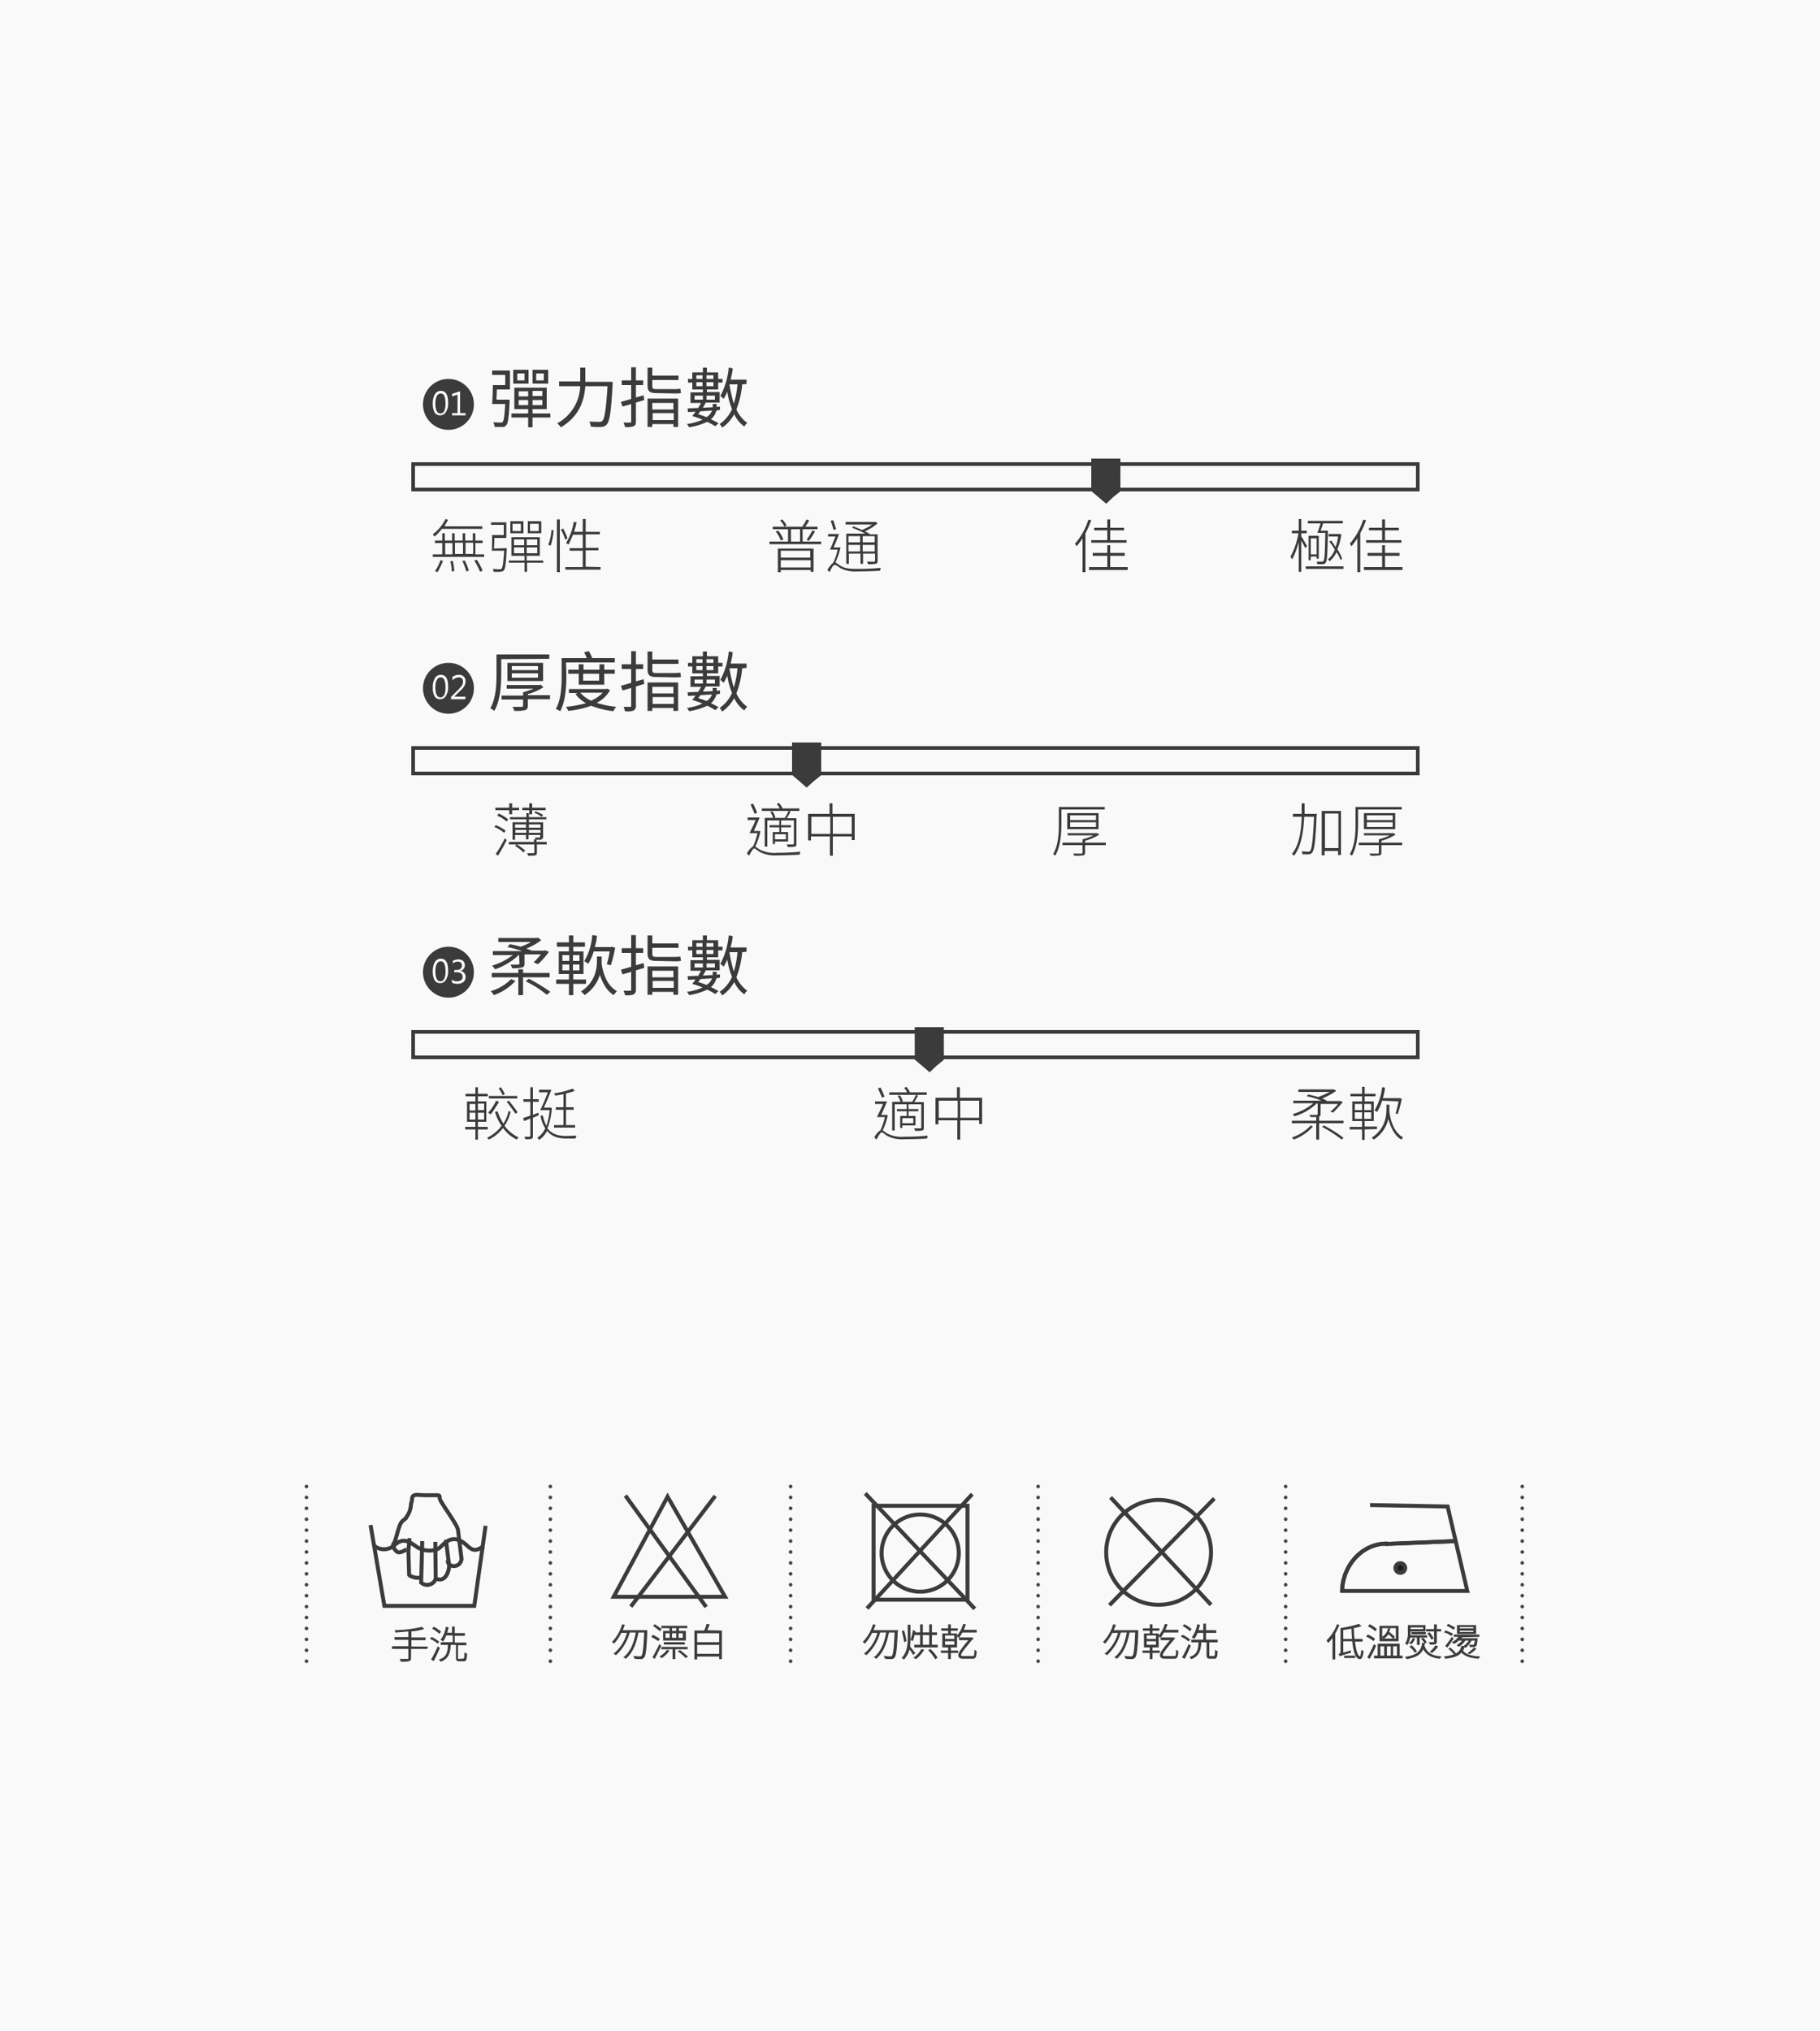 <svg id="圖層_1" data-name="圖層 1" xmlns="http://www.w3.org/2000/svg" viewBox="0 0 500 558"><defs><style>.cls-1{fill:#f9f9f9;}.cls-2,.cls-5{fill:#3b3b3b;}.cls-3{fill:#fff;}.cls-4,.cls-6,.cls-7{fill:none;}.cls-4,.cls-5,.cls-7,.cls-8,.cls-9{stroke:#3b3b3b;}.cls-4,.cls-5,.cls-9{stroke-miterlimit:10;}.cls-5{stroke-width:0.25px;}.cls-6{stroke:#464646;stroke-linecap:round;stroke-linejoin:round;stroke-dasharray:0 3;}.cls-7,.cls-8{stroke-miterlimit:22.93;}.cls-7,.cls-8,.cls-9{stroke-width:1.09px;}.cls-8,.cls-9{fill:#231815;}</style></defs><title>B101191703</title><rect class="cls-1" width="500" height="558"/><circle class="cls-2" cx="123.2" cy="111.1" r="7"/><path class="cls-3" d="M119.4,110.9a4.76,4.76,0,0,1,.6-2.6,1.8,1.8,0,0,1,1.6-.9c1.4,0,2,1.1,2,3.3a4.4,4.4,0,0,1-.6,2.5,1.8,1.8,0,0,1-1.6.9,1.65,1.65,0,0,1-1.5-.8A4.77,4.77,0,0,1,119.4,110.9Zm.7,0c0,1.8.5,2.7,1.4,2.7s1.4-.9,1.4-2.7-.4-2.8-1.3-2.8S120.1,109,120.1,110.9Z" transform="translate(-0.5)"/><path class="cls-3" d="M128.4,114.1h-3.7v-.6h1.5v-5.1l-1.5.5v-.7l2.2-.7v6h1.5Z" transform="translate(-0.5)"/><path class="cls-2" d="M140.5,109.8v.6c-.2,4.2-.4,5.8-.9,6.4a1.17,1.17,0,0,1-1.1.5h-2.1a3.26,3.26,0,0,0-.4-1.3,18.15,18.15,0,0,0,2,.1c.3,0,.5,0,.6-.2.3-.3.5-1.6.7-4.9h-3.6c.1-1.4.2-3.6.2-5.2h3.4V103h-3.6v-1.2h4.9V107H137c0,1-.1,2-.1,2.8Zm11.2,4.9h-4.9v2.7h-1.2v-2.7H141v-1.1h4.6v-1.2h-3.8v-5.9h8.9v5.9h-3.9v1.2h4.9v1.1Zm-6-9.3h-4.2v-3.8h4.2Zm-1.1-2.8h-2v1.9h2Zm-1.6,6.3h2.6v-1.4H143Zm2.6,2.4v-1.4H143v1.4Zm5.5-5.9h-4.3v-3.8h4.3Zm-1.6,2h-2.7v1.4h2.7Zm0,2.5h-2.7v1.4h2.7Zm.4-7.3h-2.1v1.9h2.1Z" transform="translate(-0.5)"/><path class="cls-2" d="M168.8,104.9v.7c-.4,7.4-.8,10.1-1.6,11a2,2,0,0,1-1.5.7,15.14,15.14,0,0,1-2.9-.1,3.71,3.71,0,0,0-.4-1.4c1.2.1,2.4.1,2.8.1a1,1,0,0,0,.8-.3c.6-.6,1-3.2,1.4-9.5h-6.1c-.3,3.7-1.4,8.1-6.7,11.3a10,10,0,0,0-1-1.1,12.1,12.1,0,0,0,6.3-10.2h-5.8v-1.3h5.8V101h1.4v3.9Z" transform="translate(-0.5)"/><path class="cls-2" d="M177.5,109.9l-2.3.7v5.2c0,.8-.2,1.1-.6,1.3a5.06,5.06,0,0,1-2.4.2,5.64,5.64,0,0,0-.4-1.2h1.8c.3,0,.3-.1.3-.3V111c-.9.3-1.7.5-2.4.7l-.4-1.3c.8-.2,1.8-.5,2.8-.8v-3.8h-2.6v-1.3h2.6v-3.6h1.3v3.6h2v1.3h-2v3.4l2.1-.6Zm3.2-1.9c-1.8,0-2.3-.6-2.3-2.1V101h1.3v2.2h7.2v1.2h-7.2V106c0,.7.2.9,1,.9h4.7a12.12,12.12,0,0,0,2-.1c.1.4.1.9.2,1.2a11,11,0,0,1-2.1.1l-4.8-.1Zm-2.3,1.5h8.4v7.8h-1.3v-.8h-5.8v.8h-1.3v-7.8Zm1.3,1.2v1.8h5.8v-1.8Zm5.9,4.7v-1.9h-5.8v1.9Z" transform="translate(-0.5)"/><path class="cls-2" d="M197.3,112.8a4.57,4.57,0,0,1-1.5,2.4,20.14,20.14,0,0,1,2.1,1.1l-.9.8a21.82,21.82,0,0,0-2.2-1.2,18.74,18.74,0,0,1-5,1.5,2.84,2.84,0,0,0-.6-.9,15.09,15.09,0,0,0,4.3-1.2c-.9-.4-1.9-.7-2.8-1l.9-1.2-2.1.1-.1-1c.8,0,1.8-.1,2.9-.1.3-.5.6-1,.8-1.4h-2.9v-2.9h3.4V107h-2.9v-1.9h-1.2v-1h1.2v-1.8h2.9V101h1.1v1.3h3.1v1.8H199v1h-1.2V107h-3.1v.7h3.5v2.9h-3.8c-.2.4-.5.9-.8,1.4.9,0,1.8-.1,2.7-.1V111h1.1v.8l.9-.1v.9Zm-6-3h2.3v-1.1h-2.3Zm.5-6.7v1h1.7v-1Zm1.7,3V105h-1.7v1.1Zm-.6,6.9a5.55,5.55,0,0,1-.6.8c.7.2,1.5.5,2.3.8a3.44,3.44,0,0,0,1.5-1.8Zm1.7-9.9v1h1.9v-1Zm1.9,3V105h-1.9v1.1Zm-1.9,2.6v1.1h2.3v-1.1Zm9.8-3.1a25,25,0,0,1-1.6,6.9,9.41,9.41,0,0,0,3,3.7,2.72,2.72,0,0,0-.8,1,8.57,8.57,0,0,1-2.8-3.4,10.64,10.64,0,0,1-3.3,3.7,3.59,3.59,0,0,0-.7-1,9.78,9.78,0,0,0,3.4-4.1,20.94,20.94,0,0,1-1.3-4.8,12.44,12.44,0,0,1-1,2,7.27,7.27,0,0,0-.9-.8,20.52,20.52,0,0,0,2.3-7.8l1.1.2a17,17,0,0,1-.6,3.1h4.4v1.2l-1.2.1Zm-3.5,0a37.67,37.67,0,0,0,1.2,5.3,25,25,0,0,0,1-5.3Z" transform="translate(-0.5)"/><path class="cls-2" d="M121.9,145.3a13.36,13.36,0,0,1-2,2.1,3.17,3.17,0,0,1-.5-.6,12,12,0,0,0,3.5-4.2l.7.2c-.3.6-.7,1.2-1,1.8H133v.7Zm11.6,7v.7H119.4v-.7H122v-3.1h-2v-.7h2v-2h.7v2h2v-2h.7v2h2.2v-2h.7v2h2.1v-2h.7v2h2v.7h-2v3.1ZM120,156.9a10.55,10.55,0,0,0,1.5-3l.7.2a22.33,22.33,0,0,1-1.5,3.1Zm2.8-4.6h2v-3.1h-2Zm2.1,1.8a15.69,15.69,0,0,1,.4,2.8l-.7.1a9.93,9.93,0,0,0-.4-2.8Zm.6-5v3.1h2.2v-3.1Zm2.7,4.9a14.6,14.6,0,0,1,1.1,2.8l-.7.2a15.26,15.26,0,0,0-1.1-2.9Zm.2-4.9v3.1h2.1v-3.1Zm3.1,4.7a17.7,17.7,0,0,1,1.6,3l-.7.3a23.13,23.13,0,0,0-1.6-3.1Z" transform="translate(-0.5)"/><path class="cls-2" d="M139.7,150.6v.4c-.2,3.9-.4,5.3-.8,5.7-.2.3-.5.3-.9.4h-1.9a3.09,3.09,0,0,0-.2-.8,15.77,15.77,0,0,0,1.9.1c.3,0,.4,0,.5-.2.3-.3.5-1.6.7-4.9h-3.4c.1-1.1.1-2.9.1-4.3h3.2v-2.8h-3.5v-.7h4.2v4.3h-3.3a27.15,27.15,0,0,1-.1,2.9l3.5-.1Zm10.1,4h-4.5v2.5h-.7v-2.5h-4.3V154h4.3v-1.3H141v-5.1h7.8v5.1h-3.6V154h4.5l.1.6Zm-5.5-8.1h-3.6v-3.3h3.6Zm-.7-2.6h-2.3v2h2.3Zm-1.9,5.9h2.8v-1.6h-2.8Zm2.8,2.2v-1.6h-2.8V152Zm3.6-3.8h-2.9v1.6h2.9Zm0,2.2h-2.9V152h2.9Zm1.1-3.9h-3.7v-3.3h3.7Zm-.7-2.6h-2.4v2h2.4Z" transform="translate(-0.5)"/><path class="cls-2" d="M151.1,149.7a13,13,0,0,0,.9-4.1l.6.1a18.4,18.4,0,0,1-.8,4.2Zm2.4-7h.8v14.5h-.8Zm2.3,5.6a15.66,15.66,0,0,0-1.2-2.8l.6-.3a15,15,0,0,1,1.2,2.7Zm9.7,7.5v.7h-9.7v-.7h4.8v-4.5H157v-.7h3.6v-3.7h-2.7q-.6,1.5-1.2,2.7c-.2-.1-.5-.3-.7-.4a15.25,15.25,0,0,0,2.1-5.8l.8.1a19.73,19.73,0,0,1-.7,2.6h2.4v-3.5h.8v3.5h3.9v.7h-3.9v3.7h3.5v.7h-3.5v4.5l4.1.1Z" transform="translate(-0.5)"/><path class="cls-2" d="M226.1,148.8v.7H211.9v-.7H217v-3.4h-4.2v-.7H216a5.91,5.91,0,0,0-1.2-1.7l.6-.3a5.91,5.91,0,0,1,1.2,1.7l-.7.3h5a21.16,21.16,0,0,0,1.2-2l.7.3a9.91,9.91,0,0,1-1.1,1.7h3.4v.7H221v3.4Zm-11.8-3a7.49,7.49,0,0,1,1.4,2.4l-.7.3a9.12,9.12,0,0,0-1.4-2.5Zm0,4.9H224v6.4h-.8v-.5H215v.6h-.8v-6.5Zm.7.6v1.9h8.1v-1.9Zm8.2,4.6v-2H215v2Zm-5.4-7.1h2.5v-3.4h-2.5Zm4.3-.5a22.61,22.61,0,0,0,1.6-2.6l.7.3a16.68,16.68,0,0,1-1.7,2.6Z" transform="translate(-0.5)"/><path class="cls-2" d="M231.4,150.4a16.48,16.48,0,0,1-1.4,4.1c.4.2.7.5,1.5,1,1.1.7,2.6.8,4.5.8a64.58,64.58,0,0,0,6.5-.3,2.35,2.35,0,0,0-.2.8c-1.1.1-4.3.2-6.2.2a9,9,0,0,1-4.7-.9c-.6-.4-1.2-.9-1.6-.9s-.9.9-1.4,2l-.6-.6a7.25,7.25,0,0,1,1.6-2,13.86,13.86,0,0,0,1.2-3.6h-2.1c.5-1,1-2.4,1.5-3.6h-2v-.7h3c-.4,1.2-1,2.6-1.5,3.7h1.9Zm-1.9-4.8a24.13,24.13,0,0,0-.8-2.5l.7-.2c.3.8.6,1.8.8,2.5Zm5.4-1c.7.3,1.6.6,2.4,1a12.47,12.47,0,0,0,2.8-1.5h-7.3v-.7h8.3l.5.4a15,15,0,0,1-3.5,2.2,10.19,10.19,0,0,1,1.5.8h2v7.3c0,.5-.1.7-.5.8a11,11,0,0,1-2.2.1,1.85,1.85,0,0,0-.2-.7h1.9a.27.27,0,0,0,.3-.3v-1.9h-3.3v2.8h-.7v-2.8h-3.2v2.8H233v-8.3h5.2a30,30,0,0,0-3.6-1.6Zm-1.3,2.7V149h3.2v-1.7Zm3.2,4.2v-1.8h-3.2v1.8Zm4-4.2h-3.3V149h3.3Zm0,4.2v-1.8h-3.3v1.8Z" transform="translate(-0.5)"/><path class="cls-2" d="M300.3,142.9a23.2,23.2,0,0,1-1.6,3.6v10.7h-.8v-9.3c-.5.8-1.1,1.5-1.6,2.2a3,3,0,0,0-.5-.7,18.33,18.33,0,0,0,3.7-6.6Zm10,12.9v.8H299.7v-.8h5v-3.1h-4v-.8h4v-2.1h.8v2.1h4v.8h-4v3.1Zm-5.6-10.1h-3.6V145h3.6v-2.3h.8V145h3.8v.7h-3.8v2.7H310v.7h-9.7v-.7h4.4v-2.7Z" transform="translate(-0.5)"/><path class="cls-2" d="M359.1,150.6c-.2-.4-.7-1.4-1.1-2.1v8.6h-.7v-8.2a23.21,23.21,0,0,1-1.8,4.8,3,3,0,0,0-.5-.7,20.62,20.62,0,0,0,2.2-6.5h-1.8v-.7h1.9v-3.2h.7v3.2h1.5v.7H358v.9c.4.5,1.3,2.2,1.6,2.6Zm10.5,5v.7H359.2v-.7Zm-7.2-9.2c.3-.7.6-1.7.9-2.6h-3.5v-.7h9.6v.7H364c-.2.7-.5,1.4-.7,2h2v.4c-.1,6-.2,7.8-.6,8.4a1,1,0,0,1-.9.4h-1.4a1.85,1.85,0,0,0-.2-.7h1.4c.2,0,.4,0,.5-.2.3-.4.4-2.3.5-7.7Zm-.2,7.1v-.6h-1.6v1H360v-6.7h2.8v6.3Zm0-1.2v-4.4h-1.6v4.4Zm6.6,1.6a11.2,11.2,0,0,0-1.1-2.2,8.25,8.25,0,0,1-1.9,2.5c-.1-.1-.3-.4-.5-.5a6.23,6.23,0,0,0,1.9-2.7,17,17,0,0,0-1.5-2.2l.5-.3a14,14,0,0,1,1.2,1.8,11.21,11.21,0,0,0,.7-2.9h-2.6v-.7h3.1l.4.1a15.3,15.3,0,0,1-1.1,4.1,10.46,10.46,0,0,1,1.3,2.6Z" transform="translate(-0.5)"/><path class="cls-2" d="M375.8,142.9a23.2,23.2,0,0,1-1.6,3.6v10.7h-.8v-9.3c-.5.8-1.1,1.5-1.6,2.2a3,3,0,0,0-.5-.7,18.33,18.33,0,0,0,3.7-6.6Zm10,12.9v.8H375.2v-.8h5v-3.1h-4v-.8h4v-2.1h.8v2.1h4v.8h-4v3.1Zm-5.6-10.1h-3.6V145h3.6v-2.3h.8V145h3.8v.7H381v2.7h4.5v.7h-9.7v-.7h4.4v-2.7Z" transform="translate(-0.5)"/><rect class="cls-4" x="113.5" y="127.5" width="276" height="7"/><rect class="cls-2" x="299.8" y="126" width="8" height="9"/><polygon class="cls-2" points="303.9 135 307.8 135 305.8 136.6 303.9 138.4 301.9 136.7 299.9 135 303.9 135"/><circle class="cls-2" cx="123.2" cy="189.1" r="7"/><path class="cls-3" d="M119.4,188.9a4.76,4.76,0,0,1,.6-2.6,1.8,1.8,0,0,1,1.6-.9c1.4,0,2,1.1,2,3.3a4.4,4.4,0,0,1-.6,2.5,1.8,1.8,0,0,1-1.6.9,1.65,1.65,0,0,1-1.5-.8A4.77,4.77,0,0,1,119.4,188.9Zm.7,0c0,1.8.5,2.7,1.4,2.7s1.4-.9,1.4-2.7-.4-2.8-1.3-2.8S120.1,187,120.1,188.9Z" transform="translate(-0.5)"/><path class="cls-3" d="M128.3,192.1h-3.9v-.6l1.9-1.9a10.06,10.06,0,0,0,1.2-1.4,2.92,2.92,0,0,0,.2-.9,1.06,1.06,0,0,0-1.2-1.2,2.67,2.67,0,0,0-1.7.8V186a2.79,2.79,0,0,1,1.8-.6,1.71,1.71,0,0,1,1.8,1.8,2.66,2.66,0,0,1-.3,1.2,5.2,5.2,0,0,1-1.3,1.5l-1.5,1.5h3.1l-.1.7Z" transform="translate(-0.5)"/><path class="cls-2" d="M138.2,181.1v4c0,3-.2,7.3-1.9,10.2a6.73,6.73,0,0,0-1.1-.7c1.6-2.8,1.7-6.7,1.7-9.6v-5.2h14.5V181l-13.2.1Zm13.4,11h-6.1v1.8c0,.7-.2,1-.7,1.2a11.1,11.1,0,0,1-3,.2,5.36,5.36,0,0,0-.5-1.1h2.5c.3,0,.4-.1.4-.3v-1.7h-5.9v-1.1h5.9v-.9a24.69,24.69,0,0,0,2.9-1h-7.4v-1h9l.3-.1.8.7a15.21,15.21,0,0,1-4.3,1.9v.3h6.1v1.1Zm-11.7-5v-5h9.8v5Zm1.2-3h7.2V183h-7.2Zm0,2.1h7.2V185h-7.2Z" transform="translate(-0.5)"/><path class="cls-2" d="M156.1,185.6c0,2.9-.2,7-1.7,9.8a6.72,6.72,0,0,0-1.2-.6c1.5-2.7,1.6-6.5,1.6-9.2v-4.8h6.9c-.2-.5-.5-1.1-.7-1.6l1.3-.3a16.32,16.32,0,0,1,.9,1.9h6.2V182H156l.1,3.6Zm12,4a8.37,8.37,0,0,1-3.7,3.5,27.1,27.1,0,0,0,5.4,1.1,5,5,0,0,0-.8,1.2,24.75,24.75,0,0,1-6.1-1.5,25.19,25.19,0,0,1-6.3,1.4,6,6,0,0,0-.6-1.1,31.53,31.53,0,0,0,5.5-1,8.92,8.92,0,0,1-2.9-2.5l.6-.3h-2.4v-1.1H167l.3-.1Zm-8.6-1.5v-3h-2.9V184h2.9v-1.5h1.3V184h4.4v-1.5h1.3V184h2.9v1.1h-2.9v3Zm.4,2.2a8.66,8.66,0,0,0,3,2.2,9.55,9.55,0,0,0,3.2-2.2Zm.8-5.2V187h4.4v-1.9Z" transform="translate(-0.5)"/><path class="cls-2" d="M177.5,187.9l-2.3.7v5.2a1.45,1.45,0,0,1-.6,1.4,5.06,5.06,0,0,1-2.4.2,5.64,5.64,0,0,0-.4-1.2h1.8c.3,0,.3-.1.3-.3V189c-.9.3-1.7.5-2.4.7l-.4-1.3c.8-.2,1.8-.5,2.8-.8v-3.8h-2.6v-1.3h2.6v-3.6h1.3v3.6h2v1.3h-2v3.4l2.1-.6Zm3.2-1.9c-1.8,0-2.3-.6-2.3-2.1V179h1.3v2.2h7.2v1.2h-7.2V184c0,.7.2.9,1,.9h4.7a12.12,12.12,0,0,0,2-.1c.1.4.1.9.2,1.2a11,11,0,0,1-2.1.1l-4.8-.1Zm-2.3,1.5h8.4v7.8h-1.3v-.8h-5.8v.8h-1.3v-7.8Zm1.3,1.2v1.8h5.8v-1.8Zm5.9,4.7v-1.9h-5.8v1.9Z" transform="translate(-0.5)"/><path class="cls-2" d="M197.3,190.8a4.57,4.57,0,0,1-1.5,2.4,20.14,20.14,0,0,1,2.1,1.1l-.9.8a21.82,21.82,0,0,0-2.2-1.2,18.74,18.74,0,0,1-5,1.5,2.84,2.84,0,0,0-.6-.9,15.09,15.09,0,0,0,4.3-1.2c-.9-.4-1.9-.7-2.8-1l.9-1.2-2.1.1-.1-1c.8,0,1.8-.1,2.9-.1.3-.5.6-1,.8-1.4h-2.9v-2.9h3.4V185h-2.9v-1.9h-1.2v-1h1.2v-1.8h2.9V179h1.1v1.3h3.1v1.8H199v1h-1.2V185h-3.1v.7h3.5v2.9h-3.8c-.2.4-.5.9-.8,1.4.9,0,1.8-.1,2.7-.1V189h1.1v.8l.9-.1v.9Zm-6-3h2.3v-1.1h-2.3Zm.5-6.7v1h1.7v-1Zm1.7,3V183h-1.7v1.1Zm-.6,6.9a5.55,5.55,0,0,1-.6.8c.7.2,1.5.5,2.3.8a3.44,3.44,0,0,0,1.5-1.8Zm1.7-9.9v1h1.9v-1Zm1.9,3V183h-1.9v1.1Zm-1.9,2.6v1.1h2.3v-1.1Zm9.8-3.1a25,25,0,0,1-1.6,6.9,9.41,9.41,0,0,0,3,3.7,2.72,2.72,0,0,0-.8,1,8.57,8.57,0,0,1-2.8-3.4,10.64,10.64,0,0,1-3.3,3.7,3.59,3.59,0,0,0-.7-1,9.78,9.78,0,0,0,3.4-4.1,20.94,20.94,0,0,1-1.3-4.8,12.44,12.44,0,0,1-1,2,7.27,7.27,0,0,0-.9-.8,20.52,20.52,0,0,0,2.3-7.8l1.1.2a17,17,0,0,1-.6,3.1h4.4v1.2l-1.2.1Zm-3.5,0a37.67,37.67,0,0,0,1.2,5.3,25,25,0,0,0,1-5.3Z" transform="translate(-0.5)"/><path class="cls-2" d="M139,228.8a11.32,11.32,0,0,0-2.7-1.6l.4-.5a11.28,11.28,0,0,1,2.7,1.5Zm1.4-6.2h-3.8v-.7h3.8v-1.2h.8v1.2h1.9v.7h-1.9v1.1h-.8Zm-3.7,12a32.72,32.72,0,0,0,2.5-4.3l.5.5a43.76,43.76,0,0,1-2.4,4.3Zm.8-11.1a12.83,12.83,0,0,1,2.6,1.6l-.4.6a10.54,10.54,0,0,0-2.6-1.6Zm13.2,8.5H148v2.2c0,.5-.1.7-.4.8a9.81,9.81,0,0,1-2,.1c0-.2-.2-.4-.3-.7H147c.2,0,.3-.1.3-.2V232h-4.8a15.26,15.26,0,0,1,2.3,1.7l-.5.5a11.51,11.51,0,0,0-2.3-1.8l.4-.4h-2.1v-.7h6.9v-.7h.7v.7h2.8v.7Zm-4.9-6.9v.8h3.9v4a.67.67,0,0,1-.4.7c-.3.2-.8.1-1.6.1,0-.2-.2-.4-.3-.6h1.3c.2,0,.2-.1.2-.2v-.5h-3.2v1.2H145v-1.2h-3v1.3h-.7v-4.8h3.8v-.8h-4.5v-.6h4.5v-1.1h.7v1.1h4.8v.6Zm-3.8,1.4v.9h3v-.9Zm3.1,2.3V228h-3v.8Zm.8-6.2H144v-.7h1.9v-1.2h.8v1.2h3.7v.7h-3.7v1.1h-.8Zm-.1,3.9v.9H149v-.9Zm3.2,2.3V228h-3.2v.8Zm-1.4-5.9a10.24,10.24,0,0,1,2.1,1l-.4.5a9.46,9.46,0,0,0-2-1.1Z" transform="translate(-0.5)"/><path class="cls-2" d="M209.4,228.4a18.84,18.84,0,0,1-1.4,4.2c.4.2.7.5,1.4.9a8.66,8.66,0,0,0,4.5.8,64.58,64.58,0,0,0,6.5-.3,2.35,2.35,0,0,0-.2.8c-1.1.1-4.3.2-6.2.2a9,9,0,0,1-4.7-.9c-.7-.4-1.3-1-1.6-1s-.9,1-1.4,2l-.6-.6a5.09,5.09,0,0,1,1.7-2,19,19,0,0,0,1.2-3.6h-2.2c.5-1,1.2-2.4,1.7-3.6h-2.2v-.7h3.3c-.5,1.2-1.1,2.6-1.6,3.7h1.5Zm-1.6-4.8c-.2-.7-.8-1.8-1.1-2.6l.7-.2a24.15,24.15,0,0,1,1.1,2.5Zm2-.8v-.7h4.9a5,5,0,0,0-.8-1.2l.6-.3a6.53,6.53,0,0,1,1,1.5h4.6v.7h-2.9l.5.2c-.3.6-.7,1.2-1,1.8h2.6v7c0,.5-.1.7-.4.8a9.81,9.81,0,0,1-2,.1,2.12,2.12,0,0,0-.3-.7h1.7a.27.27,0,0,0,.3-.3v-6.3h-3.5v1.3h2.7v.6h-2.7v1.3H217v2.6h-3.6v.7h-.6v-3.3h1.8v-1.3h-2.7v-.6h2.7v-1.3h-3.3v7.2h-.7v-7.9h5.5a8.71,8.71,0,0,0,1-1.9Zm3.1,2a4.37,4.37,0,0,0-.8-1.7l.6-.2a4.37,4.37,0,0,1,.8,1.7Zm3.5,4.4h-3v1.4h3Z" transform="translate(-0.5)"/><path class="cls-2" d="M235.3,223.6v7.2h-.8v-1h-5.2v5.3h-.8v-5.3h-5.2v1.1h-.8v-7.3h5.9v-2.9h.8v2.9Zm-6.7,5.5v-4.7h-5.2v4.7Zm5.9,0v-4.7h-5.2v4.7Z" transform="translate(-0.5)"/><path class="cls-2" d="M292.1,222.4v3.8c0,2.6-.2,6.3-1.7,8.9-.1-.1-.4-.4-.6-.4,1.5-2.5,1.6-6,1.6-8.5v-4.5H304v.7Zm12.2,9.8h-5.7v2c0,.5-.1.7-.5.8a14.28,14.28,0,0,1-2.5.1c0-.2-.2-.4-.3-.6h2.3c.3,0,.3-.1.3-.3v-2h-5.5v-.7h5.5v-.9a15.36,15.36,0,0,0,3-1.1h-7.1v-.6H302l.5.4a13.93,13.93,0,0,1-3.9,1.7v.5h5.7v.7Zm-10.6-4.4v-4.4h8.6v4.4Zm.8-2.5h7.1V224h-7.1Zm0,1.9h7.1v-1.3h-7.1Z" transform="translate(-0.5)"/><path class="cls-2" d="M362.2,224.1c-.3,7.1-.6,9.4-1.2,10.1a1.11,1.11,0,0,1-1,.5h-1.7a1.88,1.88,0,0,0-.2-.8c.7,0,1.4.1,1.7.1s.4,0,.6-.2c.5-.5.8-2.9,1.1-9.4h-2.7c-.2,4-.8,8.2-2.8,10.7a3.17,3.17,0,0,0-.6-.5c2-2.3,2.6-6.3,2.7-10.2h-2.4v-.8h2.4v-2.9h.8v2.9h3.4l-.1.5Zm6.7-1.3v12.1h-.8v-1.1h-3.7V235h-.8V222.8Zm-.7,10.2v-9.5h-3.7V233Z" transform="translate(-0.5)"/><path class="cls-2" d="M373.6,222.4v3.8c0,2.6-.2,6.3-1.7,8.9-.1-.1-.4-.4-.6-.4,1.5-2.5,1.6-6,1.6-8.5v-4.5h12.7v.7Zm12.1,9.8H380v2c0,.5-.1.7-.5.8a14.28,14.28,0,0,1-2.5.1c0-.2-.2-.4-.3-.6H379c.3,0,.3-.1.3-.3v-2h-5.5v-.7h5.5v-.9a15.36,15.36,0,0,0,3-1.1h-7.1v-.6h8.2l.5.4A13.93,13.93,0,0,1,380,231v.5h5.7v.7Zm-10.5-4.4v-4.4h8.6v4.4Zm.8-2.5h7.1V224H376Zm0,1.9h7.1v-1.3H376Z" transform="translate(-0.5)"/><rect class="cls-4" x="113.5" y="205.5" width="276" height="7"/><rect class="cls-2" x="217.6" y="204" width="8" height="9"/><polygon class="cls-2" points="221.6 213 225.6 213 223.6 214.6 221.6 216.4 219.7 214.7 217.7 213 221.6 213"/><circle class="cls-2" cx="123.2" cy="267.1" r="7"/><path class="cls-3" d="M119.4,266.9a4.76,4.76,0,0,1,.6-2.6,1.8,1.8,0,0,1,1.6-.9c1.4,0,2,1.1,2,3.3a4.4,4.4,0,0,1-.6,2.5,1.8,1.8,0,0,1-1.6.9,1.65,1.65,0,0,1-1.5-.8A4.77,4.77,0,0,1,119.4,266.9Zm.7,0c0,1.8.5,2.7,1.4,2.7s1.4-.9,1.4-2.7-.4-2.8-1.3-2.8S120.1,265,120.1,266.9Z" transform="translate(-0.5)"/><path class="cls-3" d="M124.6,269.1a2,2,0,0,0,1.5.5,2,2,0,0,0,1.1-.3,1,1,0,0,0,.4-.9c0-.9-.6-1.3-1.8-1.3h-.5v-.6h.5c1.1,0,1.6-.4,1.6-1.2s-.4-1.1-1.2-1.1a2.11,2.11,0,0,0-1.3.5V264a3.31,3.31,0,0,1,1.5-.4,2,2,0,0,1,1.3.4,1.65,1.65,0,0,1-.8,2.8h0a1.43,1.43,0,0,1,1.1.5,1.37,1.37,0,0,1,.4,1.1,1.68,1.68,0,0,1-.6,1.4,2.77,2.77,0,0,1-1.6.5,3.34,3.34,0,0,1-1.5-.3l-.1-.9Z" transform="translate(-0.5)"/><path class="cls-2" d="M142.1,269.5a14.53,14.53,0,0,1-5.9,3.9,8.7,8.7,0,0,0-.9-1.1,12.48,12.48,0,0,0,5.6-3.3Zm2.1-1v4.9h-1.3v-4.9h-7.3v-1.2h7.3v-1h1.3v1h7.3v1.2Zm-1.1-6.2a17.74,17.74,0,0,1-6.6,4,8.74,8.74,0,0,0-.8-1,18,18,0,0,0,5.7-2.9h-5.5v-1.1h8a26.19,26.19,0,0,0-4-1.1l.7-.8c.9.2,2,.4,2.9.7a15.11,15.11,0,0,0,2.9-1.3h-9v-1.1H148l.3-.1.9.7a16.18,16.18,0,0,1-4.1,2.3,12.13,12.13,0,0,0,1.4.5l-.1.1H150l.3-.1,1,.4a20.7,20.7,0,0,1-3,3.4l-1.2-.5a21.9,21.9,0,0,0,2-2.2h-4.5v2.5c0,.7-.2,1-.7,1.1a9.06,9.06,0,0,1-2.7.2c-.1-.3-.3-.7-.4-1a13.52,13.52,0,0,0,2.1,0,.27.27,0,0,0,.3-.3l-.1-2.4Zm2.7,6.6a50.85,50.85,0,0,1,5.9,3.6l-1,.8a27.7,27.7,0,0,0-5.8-3.7Z" transform="translate(-0.5)"/><path class="cls-2" d="M158,270.3v3.1h-1.2v-3.1h-3.5v-1.2h3.5v-1.5H154v-6.2h2.8v-1.3h-3.3v-1.2h3.3V257H158v1.9h3.2v1.2H158v1.3h2.8v6.2H158v1.5h3.5v1.2Zm-3-6.3h1.9v-1.6H155Zm0,2.6h1.9V265H155Zm4.7-4.2h-1.8V264h1.8Zm0,2.6h-1.8v1.6h1.8Zm10.3,7.3a8.7,8.7,0,0,0-.9,1.1c-1.8-1.1-3-3.1-3.8-5.6a10.16,10.16,0,0,1-4.2,5.6,4.74,4.74,0,0,0-1-1c4.1-2.7,4.4-6.4,4.4-8.8v-.8h1.3v2.1C166.3,268.2,167.7,271.1,170,272.3Zm-6.4-10.9a13.39,13.39,0,0,1-1.5,3.4,4.13,4.13,0,0,0-1.1-.7,16.11,16.11,0,0,0,2.2-7.2l1.3.2a15.47,15.47,0,0,1-.6,3.1h4.5l.2-.1.9.3a37.24,37.24,0,0,1-1.2,4.8l-1.1-.3a22.92,22.92,0,0,0,.8-3.5Z" transform="translate(-0.5)"/><path class="cls-2" d="M177.5,265.9l-2.3.7v5.2a1.45,1.45,0,0,1-.6,1.4,5.06,5.06,0,0,1-2.4.2,5.64,5.64,0,0,0-.4-1.2h1.8c.3,0,.3-.1.3-.3V267c-.9.3-1.7.5-2.4.7l-.4-1.3c.8-.2,1.8-.5,2.8-.8v-3.8h-2.6v-1.3h2.6v-3.6h1.3v3.6h2v1.3h-2v3.4l2.1-.6Zm3.2-1.9c-1.8,0-2.3-.6-2.3-2.1V257h1.3v2.2h7.2v1.2h-7.2V262c0,.7.2.9,1,.9h4.7a12.12,12.12,0,0,0,2-.1c.1.4.1.9.2,1.2a11,11,0,0,1-2.1.1l-4.8-.1Zm-2.3,1.5h8.4v7.8h-1.3v-.8h-5.8v.8h-1.3v-7.8Zm1.3,1.2v1.8h5.8v-1.8Zm5.9,4.7v-1.9h-5.8v1.9Z" transform="translate(-0.5)"/><path class="cls-2" d="M197.3,268.8a4.57,4.57,0,0,1-1.5,2.4,20.14,20.14,0,0,1,2.1,1.1l-.9.8a21.82,21.82,0,0,0-2.2-1.2,18.74,18.74,0,0,1-5,1.5,2.84,2.84,0,0,0-.6-.9,15.09,15.09,0,0,0,4.3-1.2c-.9-.4-1.9-.7-2.8-1l.9-1.2-2.1.1-.1-1c.8,0,1.8-.1,2.9-.1.3-.5.6-1,.8-1.4h-2.9v-2.9h3.4V263h-2.9v-1.9h-1.2v-1h1.2v-1.8h2.9V257h1.1v1.3h3.1v1.8H199v1h-1.2V263h-3.1v.7h3.5v2.9h-3.8a10,10,0,0,1-.8,1.4c.9,0,1.8-.1,2.7-.1V267h1.1v.8l.9-.1v.9Zm-6-3h2.3v-1.1h-2.3Zm.5-6.7v1h1.7v-1Zm1.7,3V261h-1.7v1.1Zm-.6,6.9a5.55,5.55,0,0,1-.6.8c.7.2,1.5.5,2.3.8a3.44,3.44,0,0,0,1.5-1.8Zm1.7-9.9v1h1.9v-1Zm1.9,3V261h-1.9v1.1Zm-1.9,2.6v1.1h2.3v-1.1Zm9.8-3.1a25,25,0,0,1-1.6,6.9,9.41,9.41,0,0,0,3,3.7,2.72,2.72,0,0,0-.8,1,8.57,8.57,0,0,1-2.8-3.4,10.64,10.64,0,0,1-3.3,3.7,3.59,3.59,0,0,0-.7-1,9.78,9.78,0,0,0,3.4-4.1,20.94,20.94,0,0,1-1.3-4.8,12.44,12.44,0,0,1-1,2,7.27,7.27,0,0,0-.9-.8,20.52,20.52,0,0,0,2.3-7.8l1.1.2a17,17,0,0,1-.6,3.1h4.4v1.2l-1.2.1Zm-3.5,0a37.67,37.67,0,0,0,1.2,5.3,25,25,0,0,0,1-5.3Z" transform="translate(-0.5)"/><path class="cls-2" d="M131.8,310.3v2.8h-.7v-2.8h-2.8v-.7h2.8v-1.4h-2.3v-5.6h2.3v-1.4h-2.7v-.7h2.7v-1.8h.7v1.8h2.7v.7h-2.7v1.4h2.3v5.6h-2.3v1.4h2.7v.7Zm-2.3-5.2h1.6v-1.8h-1.6Zm0,2.5h1.6v-1.9h-1.6Zm4-4.4h-1.7V305h1.7Zm0,2.5h-1.7v1.9h1.7Zm7.3-.3a11.54,11.54,0,0,1-1.7,3.9,9.88,9.88,0,0,0,3.9,3.2,1.47,1.47,0,0,0-.5.6,9.75,9.75,0,0,1-3.8-3.2,11.2,11.2,0,0,1-3.9,3.2c-.1-.1-.3-.4-.5-.5a10.93,10.93,0,0,0,4-3.3,12.12,12.12,0,0,1-1.8-3.8l.7-.2a15,15,0,0,0,1.6,3.4,10.19,10.19,0,0,0,1.4-3.4Zm-3.2-2.7a35.45,35.45,0,0,1-2.3,3.5,4.23,4.23,0,0,0-.7-.5,12.68,12.68,0,0,0,2.2-3.3Zm5-.9h-7.8v-.7h7.8Zm-4-.9a13,13,0,0,0-1.1-1.9l.6-.3a13,13,0,0,1,1.1,1.9Zm1.7,1.5c.8,1,1.9,2.4,2.4,3.2l-.6.4c-.5-.8-1.6-2.3-2.4-3.3Z" transform="translate(-0.5)"/><path class="cls-2" d="M146.9,307.1v5c0,.5-.1.7-.4.8a6.7,6.7,0,0,1-1.7.1,1.08,1.08,0,0,0-.3-.7h1.4c.2,0,.3,0,.3-.3v-4.7l-1.7.7-.3-.8c.5-.2,1.2-.4,2-.7v-3.8h-1.9V302h1.9v-3.3h.7V302h1.6v.7h-1.6v3.6l1.5-.6.1.7Zm12,4.9a1.91,1.91,0,0,0-.3.8h-2.3c-2.2,0-4.1-.4-5.5-2.1a6.75,6.75,0,0,1-2.2,2.5,2.65,2.65,0,0,0-.5-.6,6.37,6.37,0,0,0,2.2-2.6,9,9,0,0,1-1.3-3.4l.6-.2a13.89,13.89,0,0,0,1,2.9,16.23,16.23,0,0,0,.9-4.3h-2.6a47.93,47.93,0,0,0,2.1-4.9h-2.4v-.7H152c-.6,1.5-1.4,3.5-2.1,4.9h1.8l.4.1a18.07,18.07,0,0,1-1.2,5.6c1.3,1.7,3.2,2.1,5.2,2.1l2.8-.1Zm-.4-2.2h-5.8v-.7h2.6v-4.2h-2.1v-.7h2.1v-3.6a22.31,22.31,0,0,1-2.3.4c0-.2-.2-.4-.3-.6a25,25,0,0,0,5.1-1.3l.6.6a13.7,13.7,0,0,1-2.4.7v3.8h2.1v.7H156v4.2h2.5v.7Z" transform="translate(-0.5)"/><path class="cls-2" d="M244.4,306.4a18.84,18.84,0,0,1-1.4,4.2c.4.2.7.5,1.4.9a8.66,8.66,0,0,0,4.5.8,64.58,64.58,0,0,0,6.5-.3,2.35,2.35,0,0,0-.2.8c-1.1.1-4.3.2-6.2.2a9,9,0,0,1-4.7-.9c-.7-.4-1.3-1-1.6-1s-.9,1-1.4,2l-.6-.6a5.09,5.09,0,0,1,1.7-2,19,19,0,0,0,1.2-3.6h-2.2c.5-1,1.2-2.4,1.7-3.6h-2.2v-.7h3.3c-.5,1.2-1.1,2.6-1.6,3.7h1.5Zm-1.6-4.8c-.2-.7-.8-1.8-1.1-2.6l.7-.2a24.15,24.15,0,0,1,1.1,2.5Zm2-.8v-.7h4.9a5,5,0,0,0-.8-1.2l.6-.3a6.53,6.53,0,0,1,1,1.5h4.6v.7h-2.9l.5.2c-.3.6-.7,1.2-1,1.8h2.6v7c0,.5-.1.7-.4.8a9.81,9.81,0,0,1-2,.1,2.12,2.12,0,0,0-.3-.7h1.7a.27.27,0,0,0,.3-.3v-6.3h-3.5v1.3h2.7v.6h-2.7v1.3H252v2.6h-3.6v.7h-.6v-3.3h1.8v-1.3h-2.7v-.6h2.7v-1.3h-3.3v7.2h-.7v-7.9h5.5a8.71,8.71,0,0,0,1-1.9Zm3.1,2a4.37,4.37,0,0,0-.8-1.7l.6-.2a4.37,4.37,0,0,1,.8,1.7Zm3.5,4.4h-3v1.4h3Z" transform="translate(-0.5)"/><path class="cls-2" d="M270.3,301.6v7.2h-.8v-1h-5.2v5.3h-.8v-5.3h-5.2v1.1h-.8v-7.3h5.9v-2.9h.8v2.9Zm-6.7,5.5v-4.7h-5.2v4.7Zm5.9,0v-4.7h-5.2v4.7Z" transform="translate(-0.5)"/><path class="cls-2" d="M361.2,309.5a13.16,13.16,0,0,1-5.3,3.6,1.47,1.47,0,0,0-.5-.6,12.23,12.23,0,0,0,5.2-3.3Zm8.4-1.6v.7h-6.7v4.5h-.8v-4.5h-6.7v-.7h6.7v-1.1h.8v1.1Zm-7.3-4.8a14.91,14.91,0,0,1-6.2,3.6,1.47,1.47,0,0,0-.5-.6,15.55,15.55,0,0,0,5.7-3h-5.5v-.7h7.7a18.45,18.45,0,0,0-4-1.2l.4-.5c.8.2,1.8.4,2.7.7a23.68,23.68,0,0,0,3.2-1.4h-8.6v-.7H367l.6.4a17.92,17.92,0,0,1-3.9,2.1,8.1,8.1,0,0,1,1.3.6l-.1.1h3.9l.6.3c-.9,1-1.9,2.2-2.7,2.9l-.7-.3a13.86,13.86,0,0,0,2.1-2.1h-4.8V306c0,.5-.1.7-.5.8a12.27,12.27,0,0,1-2.3.1c0-.2-.2-.4-.3-.6h2a.27.27,0,0,0,.3-.3v-2.7l-.2-.2Zm1.9,6.1a36.29,36.29,0,0,1,5.4,3.4l-.5.5a36.16,36.16,0,0,0-5.4-3.5Z" transform="translate(-0.5)"/><path class="cls-2" d="M375.4,310.3v2.9h-.7v-2.9h-3.4v-.7h3.4V308H372v-5.4h2.7v-1.4h-3.2v-.7h3.2v-1.9h.7v1.9h3v.7h-3v1.4h2.5V308h-2.5v1.5h3.4v.7l-3.4.1Zm-2.7-5.3h2v-1.7h-2Zm0,2.4h2v-1.8h-2Zm4.5-4.1h-1.9V305h1.9Zm0,2.3h-1.9v1.8h1.9Zm8.8,6.9a2.65,2.65,0,0,0-.5.6c-1.8-1-2.9-3.2-3.6-5.7a9.06,9.06,0,0,1-4,5.7,1.47,1.47,0,0,0-.6-.5c3.9-2.6,4.1-6,4.1-8.4v-.7h.8v1.9C382.6,308.7,383.9,311.4,386,312.5Zm-5.8-10.1a11.14,11.14,0,0,1-1.4,3.1,4.35,4.35,0,0,0-.7-.4,16.09,16.09,0,0,0,2.1-6.4l.8.1a13.56,13.56,0,0,1-.6,2.9h4.7l.5.2a36.33,36.33,0,0,1-1.1,4.2l-.6-.2a22.85,22.85,0,0,0,.8-3.3l-4.5-.2Z" transform="translate(-0.5)"/><rect class="cls-4" x="113.5" y="283.5" width="276" height="7"/><rect class="cls-2" x="251.3" y="282.2" width="8" height="9"/><polygon class="cls-2" points="255.4 291.2 259.3 291.2 257.3 292.8 255.4 294.6 253.4 292.9 251.4 291.2 255.4 291.2"/><path class="cls-5" d="M178.2,448.3c-.2,4.9-.4,6.6-.9,7.1a1,1,0,0,1-.8.3,10.36,10.36,0,0,1-1.6-.1,1.06,1.06,0,0,0-.2-.5,11,11,0,0,0,1.6.1.55.55,0,0,0,.5-.2c.4-.4.6-2,.8-6.6h-1.8c-.6,3.2-1.6,5.6-3.4,7.2-.1-.1-.3-.3-.4-.3,1.8-1.5,2.8-3.9,3.3-6.9h-1.9a12.74,12.74,0,0,1-3.7,6.2c-.1-.1-.3-.3-.4-.3a11.11,11.11,0,0,0,3.6-5.8h-1.8a12.13,12.13,0,0,1-1.9,2.9c-.1-.1-.3-.2-.4-.3a11.41,11.41,0,0,0,2.7-4.7l.5.1-.6,1.5h6.8v.3Z" transform="translate(-0.5)"/><path class="cls-5" d="M181.3,450.7a12.75,12.75,0,0,0-1.7-1l.3-.4a12.75,12.75,0,0,1,1.7,1Zm.7,1.5c-.5,1.1-1.2,2.5-1.7,3.4l-.4-.3c.5-.8,1.2-2.2,1.8-3.4Zm-.2-4.2c-.4-.3-1.1-.9-1.7-1.3l.3-.3c.6.4,1.3.9,1.7,1.2Zm2.4,5.6a8,8,0,0,1-1.9,1.8c-.1-.1-.3-.2-.4-.3a6.14,6.14,0,0,0,1.9-1.7Zm1.7-.6v2.7h-.5V453h-3.1v-.4h7v.4Zm-1.4-5.8h-2.2v-.4h6.9v.4h-2.3v1h1.9v2.4h-6v-2.4h1.8l-.1-1Zm-1.5,4.5v-.4h5.5v.4Zm.2-1.6h1.4v-1.5h-1.4Zm3.2-2.9H185v1h1.4Zm-1.4,2.9h1.4v-1.5H185Zm1.8-1.5v1.5h1.4v-1.5Zm.5,4.9c.7.5,1.5,1.2,2,1.6l-.4.3a11.81,11.81,0,0,0-2-1.7Z" transform="translate(-0.5)"/><path class="cls-5" d="M198.7,448.1v7.6h-.5V455h-6.3v.8h-.5v-7.7H194a6.7,6.7,0,0,0,.7-1.8l.6.1c-.2.5-.5,1.2-.7,1.6l4.1.1Zm-6.8.5v2.7h6.3v-2.7Zm6.3,5.9v-2.7h-6.3v2.7Z" transform="translate(-0.5)"/><path class="cls-5" d="M247,448.3c-.2,4.9-.4,6.6-.9,7.1a1,1,0,0,1-.8.3,10.36,10.36,0,0,1-1.6-.1,1.06,1.06,0,0,0-.2-.5,11,11,0,0,0,1.6.1.55.55,0,0,0,.5-.2c.4-.4.6-2,.8-6.6h-1.8c-.6,3.2-1.6,5.6-3.4,7.2-.1-.1-.3-.3-.4-.3,1.8-1.5,2.8-3.9,3.3-6.9h-1.9a12.74,12.74,0,0,1-3.7,6.2c-.1-.1-.3-.3-.4-.3a11.11,11.11,0,0,0,3.6-5.8H240a12.13,12.13,0,0,1-1.9,2.9c-.1-.1-.3-.2-.4-.3a11.41,11.41,0,0,0,2.7-4.7l.5.1-.6,1.5h6.8l-.1.3Z" transform="translate(-0.5)"/><path class="cls-5" d="M249,451c-.1-.7-.4-1.9-.6-2.8l.4-.1a19.45,19.45,0,0,1,.6,2.7Zm2.4,3.5a11.57,11.57,0,0,0-1.1-1.6,6.24,6.24,0,0,1-1.5,2.9c-.1-.1-.2-.3-.4-.3,1.4-1.6,1.6-3.5,1.6-5.5v-3.5h.5V450a19.27,19.27,0,0,1-.1,2.4c.3.4,1.2,1.5,1.4,1.8Zm.5-6.2c-.2.8-.5,1.8-.7,2.4l-.4-.2a18.29,18.29,0,0,0,.6-2.5Zm2.3,5a8.09,8.09,0,0,1-2.1,2.4c-.1-.1-.3-.3-.4-.3a7,7,0,0,0,2-2.2ZM258,452v.5h-6.2V452h1.6v-2.9H252v-.5h1.4v-2.2h.5v2.2h2v-2.2h.5v2.2h1.4v.5h-1.4V452Zm-4.1,0h2v-2.9h-2Zm2.2,1.2a10.9,10.9,0,0,1,1.8,2.2l-.4.3a16.24,16.24,0,0,0-1.8-2.3Z" transform="translate(-0.5)"/><path class="cls-5" d="M261.6,453.6h2v.4h-2v1.7h-.5V454h-2v-.4h2v-1.1h-1.6v-3.6h1.6v-1h-1.9v-.4h1.9v-1.1h.5v1.1h1.9v.4h-1.9v1h1.7v3.6h-1.7v1.1Zm-1.6-3.2h2.8v-1.2H260Zm0,1.6h2.8v-1.2H260Zm4.8-3.6a8.51,8.51,0,0,1-.9,1.4c-.1-.1-.3-.2-.4-.3a9.74,9.74,0,0,0,1.7-3.2l.5.1-.6,1.5h3.6v.5Zm3,6.7c.4,0,.5-.2.5-1.6.1.1.3.1.4.2-.1,1.6-.3,1.9-1,1.9h-2.6c-.8,0-1.2-.3-1.2-.8s.1-1,2.9-4.3h-2.7V450h3.3l.4.1a.1.1,0,0,1-.1.1c-3.1,3.6-3.3,4.2-3.3,4.5s.3.4.6.4Z" transform="translate(-0.5)"/><path class="cls-5" d="M313.1,448.3c-.2,4.9-.4,6.6-.9,7.1a1,1,0,0,1-.8.3,10.36,10.36,0,0,1-1.6-.1,1.06,1.06,0,0,0-.2-.5,11,11,0,0,0,1.6.1.55.55,0,0,0,.5-.2c.4-.4.6-2,.8-6.6h-1.8c-.6,3.2-1.6,5.6-3.4,7.2-.1-.1-.3-.3-.4-.3,1.8-1.5,2.8-3.9,3.3-6.9h-1.9a12.74,12.74,0,0,1-3.7,6.2c-.1-.1-.3-.3-.4-.3a11.11,11.11,0,0,0,3.6-5.8H306a12.13,12.13,0,0,1-1.9,2.9c-.1-.1-.3-.2-.4-.3a11.41,11.41,0,0,0,2.7-4.7l.5.1-.6,1.5h6.8v.3Z" transform="translate(-0.5)"/><path class="cls-5" d="M317,453.6h2v.4h-2v1.7h-.5V454h-2v-.4h2v-1.1h-1.6v-3.6h1.6v-1h-1.9v-.4h1.9v-1.1h.5v1.1h1.9v.4H317v1h1.7v3.6H317v1.1Zm-1.6-3.2h2.8v-1.2h-2.8Zm0,1.6h2.8v-1.2h-2.8Zm4.8-3.6a8.51,8.51,0,0,1-.9,1.4c-.1-.1-.3-.2-.4-.3a9.74,9.74,0,0,0,1.7-3.2l.5.1-.6,1.5h3.6v.5Zm3,6.7c.4,0,.5-.2.5-1.6.1.1.3.1.4.2-.1,1.6-.3,1.9-1,1.9h-2.6c-.8,0-1.2-.3-1.2-.8s.1-1,2.9-4.3h-2.7V450h3.3l.4.1a.1.1,0,0,1-.1.1c-3.1,3.6-3.3,4.2-3.3,4.5s.3.4.6.4Z" transform="translate(-0.5)"/><path class="cls-5" d="M327,450.8a6.89,6.89,0,0,0-1.9-1.2l.3-.3a6.89,6.89,0,0,1,1.9,1.2Zm.5,1.4c-.5,1.1-1.1,2.5-1.6,3.4l-.5-.3a26.83,26.83,0,0,0,1.7-3.4Zm-.1-4.2a9.33,9.33,0,0,0-1.8-1.3l.3-.3a8.06,8.06,0,0,1,1.8,1.2Zm6.6,7.1c.3,0,.4-.2.4-1.6a.76.76,0,0,0,.5.2c-.1,1.5-.2,1.9-.8,1.9h-1.2c-.6,0-.8-.2-.8-.8v-3.7h-1.7c-.1,2.4-.6,3.8-2.6,4.6-.1-.1-.2-.3-.3-.4,2-.7,2.3-2,2.4-4.2h-2v-.5h3.3v-2.1h-1.8a6,6,0,0,1-.8,1.6,2.19,2.19,0,0,0-.5-.3,8.12,8.12,0,0,0,1.4-3.4l.5.1c-.1.5-.3,1-.4,1.5h1.6v-1.8h.5V448h2.8v.5h-2.8v2.1h3.2v.5h-2.3v3.7c0,.3.1.3.4.3Z" transform="translate(-0.5)"/><path class="cls-5" d="M368.3,446.5a16.27,16.27,0,0,1-1.1,2.3v7h-.5v-6.2a10.1,10.1,0,0,1-1.3,1.6c-.1-.1-.2-.4-.3-.5a12.34,12.34,0,0,0,2.8-4.3Zm4.3,4.4c.3,2.5.8,4.2,1.5,4.3.2,0,.4-.6.5-1.7a.76.76,0,0,0,.4.2c-.2,1.5-.5,2-.9,2-1.1,0-1.7-2-2-4.9h-2.7v3.4l2.1-.6v.4a26.59,26.59,0,0,0-2.9.9.76.76,0,0,0-.2-.4c.2-.1.5-.2.5-.6v-6.5h0a33.23,33.23,0,0,0,4.9-1.1l.5.4a9.73,9.73,0,0,1-2,.5c0,1.1.1,2.2.2,3.2h2.2v.5Zm-.5-.5a30.28,30.28,0,0,1-.2-3.1,21.66,21.66,0,0,1-2.5.4v2.7Zm-2.2,4.6h2.8v.4h-2.8Z" transform="translate(-0.5)"/><path class="cls-5" d="M377.8,450.7a7.84,7.84,0,0,0-1.8-1.1l.3-.4a7.84,7.84,0,0,1,1.8,1.1Zm.6,1.5a35.92,35.92,0,0,1-1.7,3.4l-.4-.3a26.83,26.83,0,0,0,1.7-3.4Zm-.1-4.2a6.27,6.27,0,0,0-1.8-1.2l.3-.4a8.06,8.06,0,0,1,1.8,1.2Zm7.4,7v.5h-7.6V455h1v-3.3h5.8V455Zm-1.1-4.2h-5v-4h5Zm-5,4.2h1.3v-2.8h-1.3Zm4.5-7.8h-4v3.1h4Zm-.8,2.9c-.3-.3-.9-.9-1.4-1.3a3.25,3.25,0,0,1-1.3,1.3c0-.1-.2-.2-.3-.3a3.41,3.41,0,0,0,1.6-2.3h.4l-.3.9a10.75,10.75,0,0,1,1.5,1.3Zm-1.9,2.1V455h1.3v-2.8Zm1.7,0V455h1.3v-2.8Z" transform="translate(-0.5)"/><path class="cls-5" d="M387.9,448.3a6.62,6.62,0,0,1-.8,3.5c-.1-.1-.3-.3-.4-.3a5.35,5.35,0,0,0,.7-3.2v-1.7H392v1.5h-4.1v.2Zm3.9,3.2c0,.2-.1.4-.1.6.6,1.9,2,2.9,4.6,3.1-.1.1-.2.3-.3.4-2.4-.3-3.8-1.2-4.5-2.8-.6,1.5-1.7,2.4-4.5,2.9,0-.1-.2-.3-.3-.4,3.4-.5,4.3-1.8,4.6-3.8Zm.7-1.7h-2.1v2h-.5v-2h-2.1v-.4h4.6l.1.4Zm-3.4.5a4.28,4.28,0,0,1-.9,1.3.52.52,0,0,0-.4-.2,2.73,2.73,0,0,0,.9-1.2Zm-1.2-3.3v.7h3.7V447Zm1.3,6.9a5.8,5.8,0,0,0-1.3-1.5l.4-.2a5.8,5.8,0,0,1,1.3,1.5Zm-.8-5.4h3.7v.4h-3.7Zm3,1.6a2.92,2.92,0,0,1,.9,1.1l-.3.2a8.7,8.7,0,0,0-.9-1.1Zm4.9-2.4v.4h-1.2v3a.46.46,0,0,1-.3.5,4.18,4.18,0,0,1-1.4.1.76.76,0,0,0-.2-.4h1.2c.1,0,.2,0,.2-.2v-3h-2.2v-.4h2.2v-1.3h.5v1.3Zm-2.5,2.6a9.72,9.72,0,0,0-1-1.5l.4-.2a9.72,9.72,0,0,1,1,1.5Zm1.6,2.1a7.68,7.68,0,0,1-1.5,1.6l-.4-.2a7,7,0,0,0,1.4-1.6Z" transform="translate(-0.5)"/><path class="cls-5" d="M402.7,452.4a3.58,3.58,0,0,1-.4,1.1c.7,1.1,2.4,1.6,4.6,1.7-.1.1-.2.3-.3.4-2.2-.2-3.8-.7-4.6-1.8-.7,1-2,1.5-4.4,1.8a.76.76,0,0,0-.2-.4c3.3-.4,4.3-1.3,4.7-2.9l.6.1Zm-3.5-3.1a6,6,0,0,0-1.8-.9l.3-.3a15.86,15.86,0,0,1,1.8.8Zm.5.9c-.5.7-1.1,1.6-1.6,2.3l-.4-.3a27.7,27.7,0,0,0,1.7-2.3Zm.1-2.6a12.75,12.75,0,0,0-1.7-1l.3-.3c.6.3,1.3.7,1.7.9Zm.2,6.8a9.24,9.24,0,0,0-1.4-1.4l.3-.2a9.24,9.24,0,0,1,1.4,1.4Zm2.1-4.7a2.18,2.18,0,0,1-.4.5h4.6v.2c-.1,1.1-.2,1.6-.4,1.8s-.3.1-.5.2h-1c0-.1-.1-.3-.1-.4h.9a.37.37,0,0,0,.3-.1,3.25,3.25,0,0,0,.3-1.3h-1.1a6.42,6.42,0,0,1-1.6,2c-.1-.1-.3-.2-.4-.3a5,5,0,0,0,1.5-1.7H403a5.51,5.51,0,0,1-1.7,1.7c-.1-.1-.3-.2-.4-.3a5.09,5.09,0,0,0,1.5-1.4h-1.2a4.7,4.7,0,0,1-1.2.9c-.1-.1-.3-.3-.4-.3a5.48,5.48,0,0,0,1.8-1.6H400v-.4h6.8v.4l-4.7.1Zm3.8-.9h-5v-2.2h5Zm-.5-1.9h-4v.6h4Zm0,1h-4v.6h4Zm-1.5,6.3c.5-.4,1.2-1,1.6-1.4l.4.2a9.14,9.14,0,0,1-1.6,1.3Z" transform="translate(-0.5)"/><line class="cls-6" x1="84.2" y1="408.4" x2="84.2" y2="456.4"/><line class="cls-6" x1="151.2" y1="408.4" x2="151.2" y2="456.4"/><line class="cls-6" x1="217.2" y1="408.4" x2="217.2" y2="456.4"/><line class="cls-6" x1="285.2" y1="408.4" x2="285.2" y2="456.4"/><line class="cls-6" x1="418.2" y1="408.4" x2="418.2" y2="456.4"/><line class="cls-6" x1="353.2" y1="408.4" x2="353.2" y2="456.4"/><polygon class="cls-7" points="183.4 411.2 168.6 438.7 199.2 438.7 183.4 411.2"/><line class="cls-7" x1="196.5" y1="411" x2="173.3" y2="441.4"/><line class="cls-7" x1="171.8" y1="410.9" x2="194" y2="441.5"/><rect class="cls-7" x="240" y="413.7" width="25.8" height="25.8"/><path class="cls-7" d="M253.3,416.1a10.6,10.6,0,0,1,0,21.2,10.6,10.6,0,0,1,0-21.2Z" transform="translate(-0.5)"/><line class="cls-7" x1="237.7" y1="410.3" x2="267.8" y2="442"/><line class="cls-7" x1="267.1" y1="410.5" x2="238.2" y2="441.9"/><circle class="cls-7" cx="318.3" cy="426.5" r="14.4"/><line class="cls-7" x1="333.6" y1="411.7" x2="304.8" y2="441"/><line class="cls-7" x1="305.1" y1="411.4" x2="332.7" y2="440.9"/><polyline class="cls-7" points="376.4 413.5 397.7 413.9 403.1 437.1 368.3 437.1"/><line class="cls-7" x1="399.9" y1="423.4" x2="380.5" y2="424.2"/><path class="cls-7" d="M381.7,424.1h-.3c-6.7,0-12.2,6-12.2,13.4h0" transform="translate(-0.5)"/><path class="cls-8" d="M385.3,429.5a1.3,1.3,0,1,1-1.4,1.3A1.29,1.29,0,0,1,385.3,429.5Z" transform="translate(-0.5)"/><line class="cls-7" x1="399.9" y1="423.4" x2="380.5" y2="424.2"/><path class="cls-7" d="M381.7,424.1h-.3c-6.7,0-12.2,6-12.2,13.4h0" transform="translate(-0.5)"/><path class="cls-9" d="M385.3,429.5a1.3,1.3,0,1,1-1.4,1.3A1.29,1.29,0,0,1,385.3,429.5Z" transform="translate(-0.5)"/><path class="cls-7" d="M113,422.6l-.3,3.5.2,6.6c.3.5,3.2,1.4,3.2.2" transform="translate(-0.5)"/><path class="cls-7" d="M120.1,423.6l.1,9.8c0,1.7-2.5,2.8-4,1.4l.3-11.4" transform="translate(-0.5)"/><path class="cls-7" d="M120.2,433.7c2.9,1.3,3.7-2.5,3.7-3.5L123,423" transform="translate(-0.5)"/><path class="cls-7" d="M112.2,425.8c-.5,0-1.1.7-2.2.7-.6,0-2-1.7-1.3-2.5.5-.6,1-3.5,1.8-5.3.5-1.1,1.6-1.4,1.6-1.8a6.54,6.54,0,0,0,1.3-3.5c0-.5.3-.9.3-1.4,0-1.8,1.5-1.2,3.5-1.2h3.4c1,0,.5.5.8,1.2.6,1.4,4.5,6.6,4.9,8.2l1,8.1c-.3,2.6-3.8,2.5-3.8.4" transform="translate(-0.5)"/><line class="cls-7" x1="123.8" y1="416.4" x2="123.9" y2="416.4"/><polyline class="cls-7" points="101.8 419 105.6 441.2 130.3 441.2 133.4 419.2"/><path class="cls-7" d="M103.2,424.6a4.25,4.25,0,0,0,5.8-.2c3.1-2.8,5.2.6,7.2,1.2a6.3,6.3,0,0,0,4.5,0c1.5-.6,3.6-5.3,8.3-.8,1.9,1.8,3,.8,4.4,0" transform="translate(-0.5)"/><path class="cls-5" d="M117.8,452.9h-4.5v2.7a.67.67,0,0,1-.5.7,9.85,9.85,0,0,1-2.1.1,1.06,1.06,0,0,0-.2-.5h2a.27.27,0,0,0,.3-.3v-2.7h-4.5v-.5h4.5v-2H109v-.5h3.8v-1.8l-3.6.3c0-.1-.1-.3-.1-.4a35.39,35.39,0,0,0,7.3-.9l.4.4a14.87,14.87,0,0,1-3.4.6V450h3.9v.5h-3.9v2h4.5l-.1.4Z" transform="translate(-0.5)"/><path class="cls-5" d="M120.7,451.4a6.89,6.89,0,0,0-1.9-1.2l.3-.3a6.89,6.89,0,0,1,1.9,1.2Zm.5,1.4c-.5,1.1-1.1,2.5-1.6,3.4l-.5-.3a26.83,26.83,0,0,0,1.7-3.4Zm0-4.1a14,14,0,0,0-1.8-1.3l.3-.3a8.06,8.06,0,0,1,1.8,1.2Zm6.6,7.1c.3,0,.4-.2.4-1.6a.76.76,0,0,0,.5.2c-.1,1.5-.2,1.9-.8,1.9h-1.2c-.7,0-.8-.2-.8-.8v-3.7h-1.7c-.1,2.4-.6,3.8-2.6,4.6-.1-.1-.2-.3-.3-.4,2-.7,2.3-2,2.4-4.2h-2v-.5H125v-2.1h-2a6,6,0,0,1-.8,1.6,2.19,2.19,0,0,0-.5-.3,8.12,8.12,0,0,0,1.4-3.4l.5.1c-.1.5-.3,1-.4,1.5h1.6V447h.5v1.8h2.8v.5h-2.8v2.1h3.2v.5h-2.3v3.7c0,.3.1.3.4.3l1.2-.1Z" transform="translate(-0.5)"/></svg>